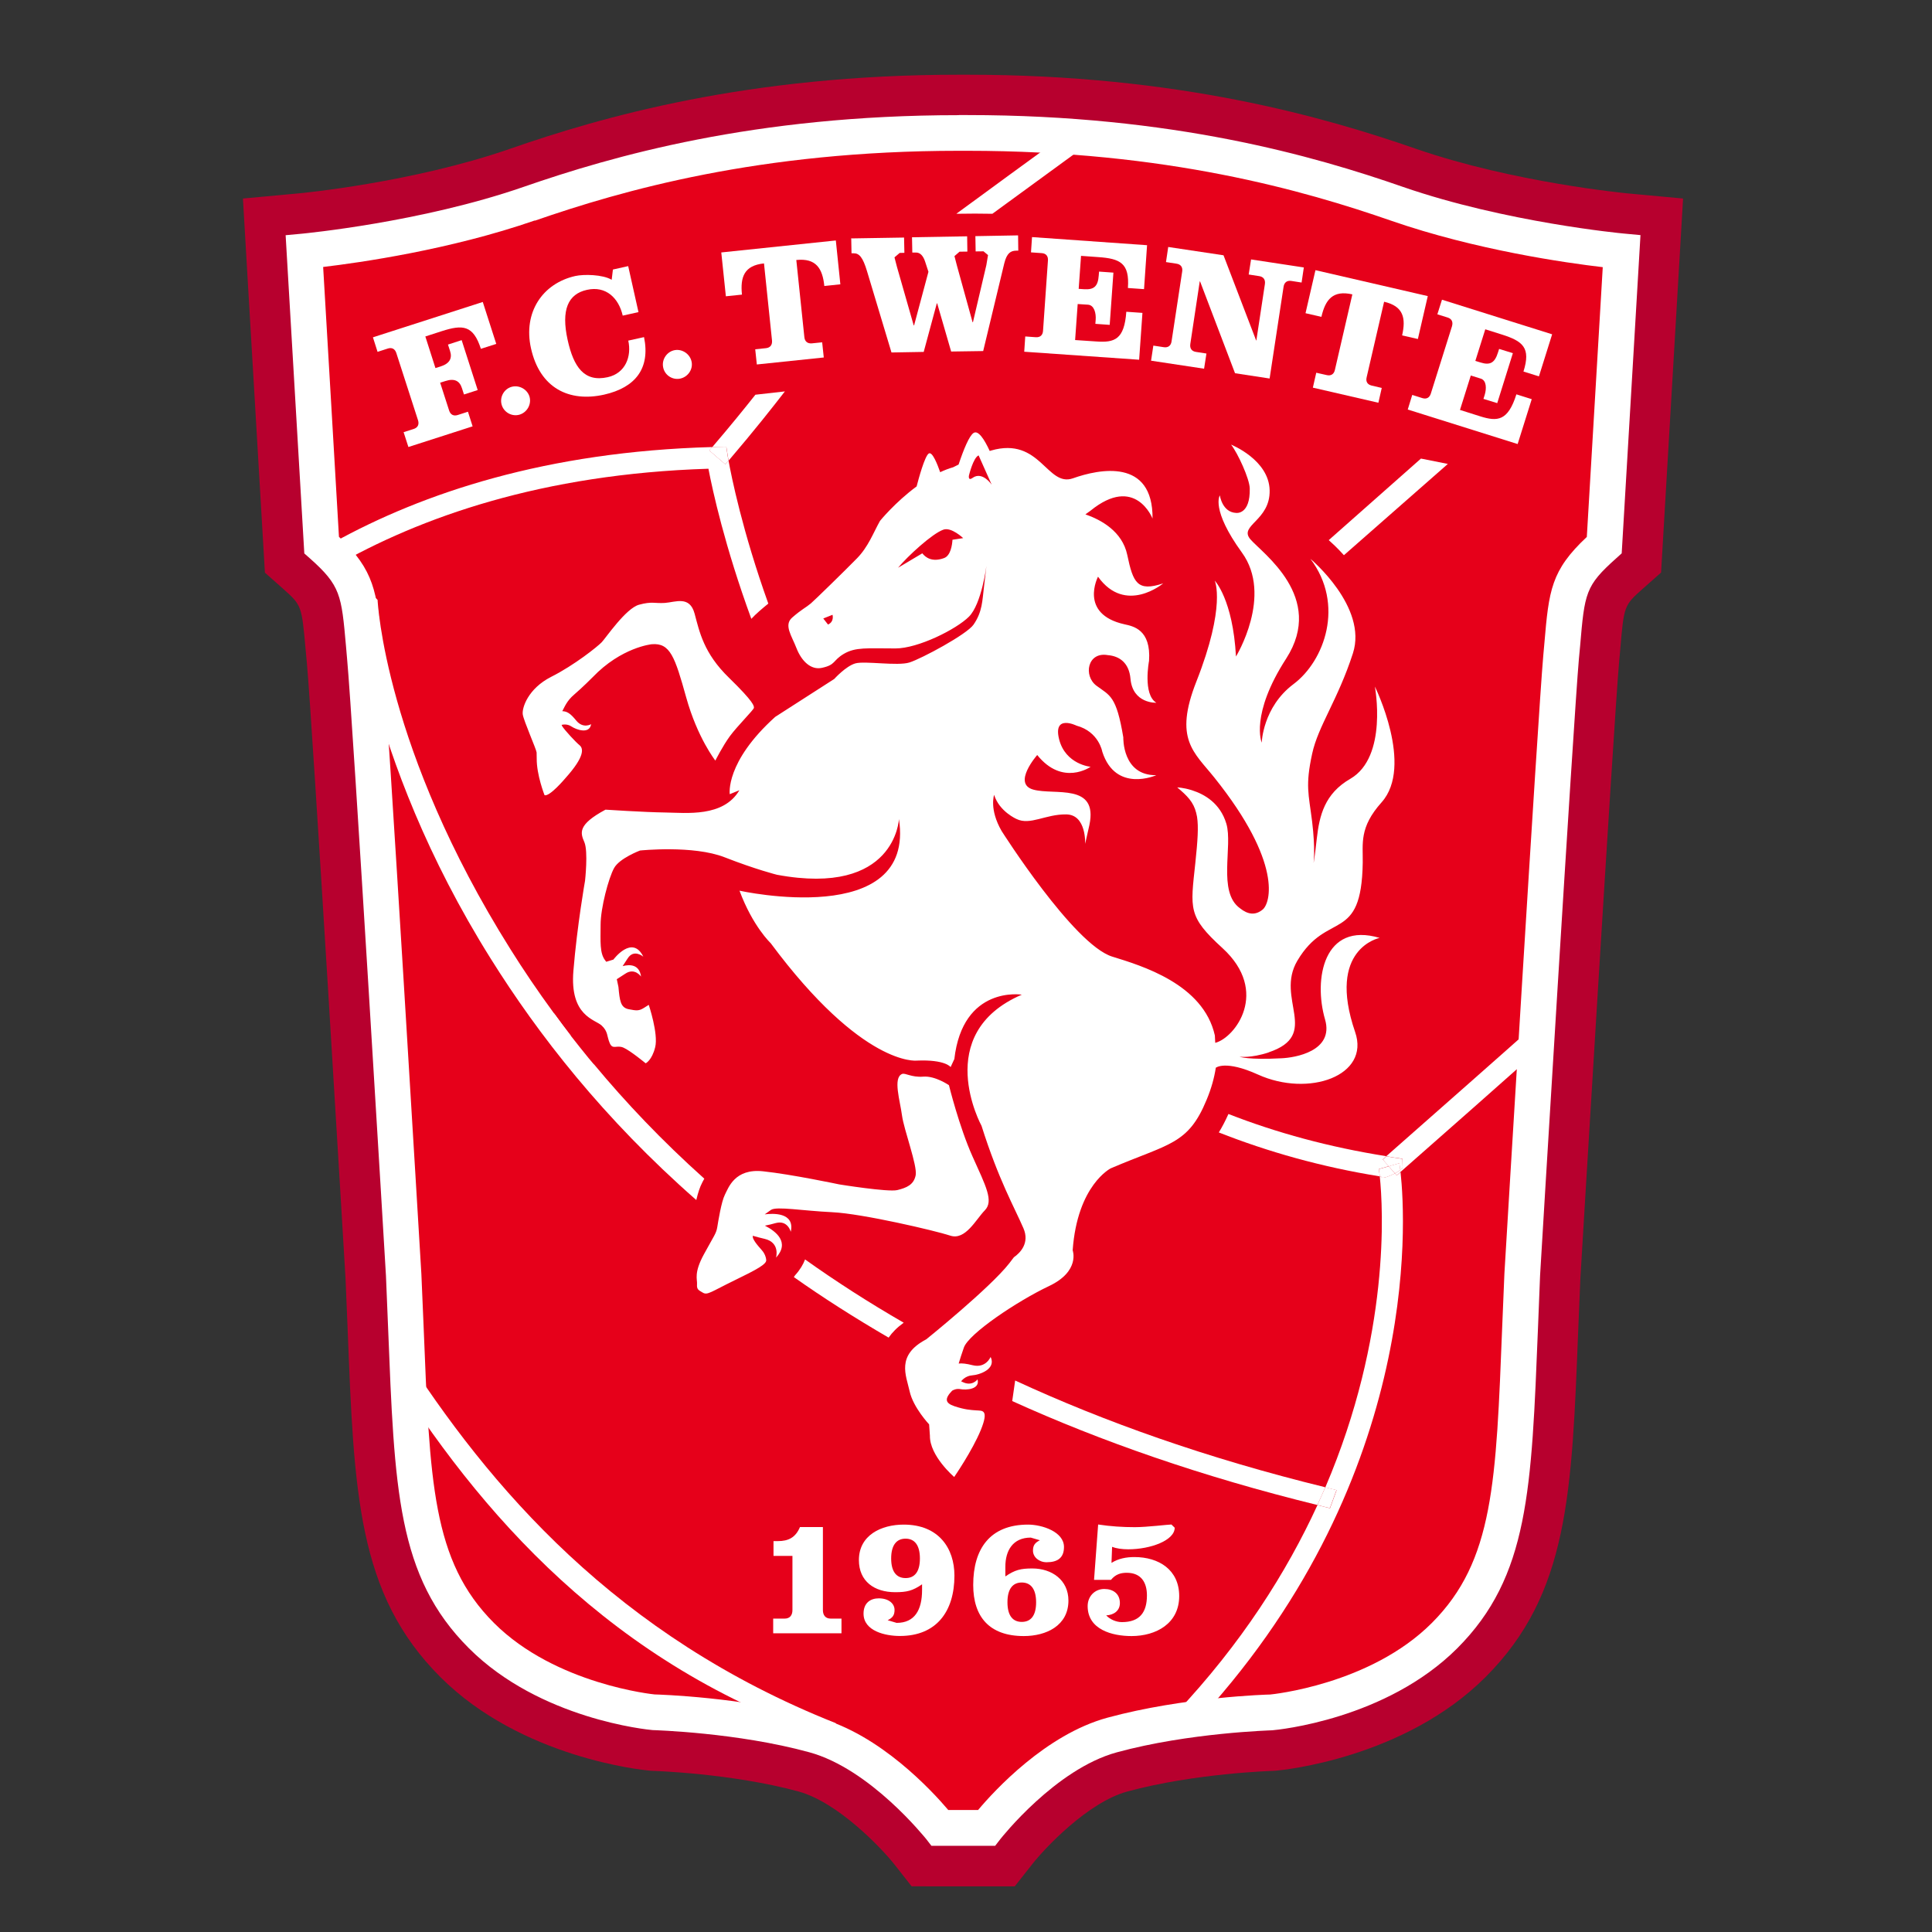 <?xml version="1.0" encoding="utf-8"?>
<!-- Generator: Adobe Illustrator 16.0.0, SVG Export Plug-In . SVG Version: 6.00 Build 0)  -->
<!DOCTYPE svg PUBLIC "-//W3C//DTD SVG 1.1//EN" "http://www.w3.org/Graphics/SVG/1.1/DTD/svg11.dtd">
<svg version="1.1"
	 id="svg2" xmlns:svg="http://www.w3.org/2000/svg" xmlns:dc="http://purl.org/dc/elements/1.1/" xmlns:rdf="http://www.w3.org/1999/02/22-rdf-syntax-ns#" xmlns:cc="http://creativecommons.org/ns#"
	 xmlns="http://www.w3.org/2000/svg" xmlns:xlink="http://www.w3.org/1999/xlink" x="0px" y="0px" width="120px" height="120px"
	 viewBox="130.786 180 120 120" enable-background="new 130.786 180 120 120" xml:space="preserve">
<rect x="130.786" y="180" width="120" height="120" fill="#333333" stroke="none"/>
<g id="g3111" transform="translate(-29023.315,11726.583)">
	<path id="path12" fill="#E6001A" d="M29213.645-11538.323c-11.664,0-20.115,2.126-26.688,4.405
		c-6.57,2.277-13.943,2.951-13.943,2.951l1.072,18.236c2.418,2.145,2.324,3.104,2.682,6.976c0.352,3.823,2.412,38.354,2.412,38.354
		c0.533,12.333,0.254,17.833,4.828,22.412c4.18,4.181,10.729,4.769,10.729,4.769s5.26,0.135,9.92,1.405
		c4.223,1.147,7.836,5.768,7.836,5.768h2.883c0,0,3.578-4.615,7.795-5.768c4.672-1.277,9.924-1.405,9.924-1.405
		s6.549-0.588,10.732-4.769c4.59-4.591,4.291-10.072,4.824-22.412c0,0,2.08-34.531,2.418-38.354
		c0.357-4.035,0.264-4.831,2.682-6.976l1.074-18.236c0,0-7.379-0.674-13.945-2.951c-6.57-2.279-15.021-4.405-26.688-4.405h-0.539
		H29213.645z"/>
	<path id="path14" fill="#B7002E" d="M29188.146-11530.498c5.201-1.805,13.5-4.199,25.498-4.199h0.541
		c12.006,0,20.303,2.395,25.498,4.199c4.102,1.423,8.41,2.242,11.32,2.688c-0.232,4.059-0.68,11.561-0.791,13.471
		c-2.143,2.277-2.4,4.122-2.693,7.514l-0.063,0.756c-0.342,3.828-2.338,37.049-2.42,38.459l-0.135,3.309
		c-0.393,9.875-0.586,13.699-3.637,16.756c-3.063,3.063-8.066,3.665-8.439,3.706c-0.867,0.03-5.916,0.253-10.607,1.529
		c-3.605,0.982-6.609,3.66-8.293,5.434c-1.686-1.767-4.707-4.451-8.314-5.434c-4.691-1.276-9.74-1.499-10.607-1.529
		c-0.367-0.041-5.369-0.643-8.438-3.706c-3.051-3.052-3.238-6.893-3.637-16.832l-0.129-3.18c-0.088-1.47-2.074-34.688-2.432-38.529
		l-0.068-0.791c-0.271-3.047-0.453-5.049-2.684-7.456c-0.111-1.903-0.557-9.417-0.797-13.476
		C29179.738-11528.256,29184.041-11529.075,29188.146-11530.498z M29213.645-11541.942c-13.098,0-22.182,2.624-27.875,4.604
		c-6.051,2.102-13.02,2.758-13.09,2.763l-3.49,0.323l0.205,3.502l1.16,19.735l1.125,0.997c1.158,1.035,1.158,1.035,1.404,3.783
		l0.076,0.82c0.346,3.717,2.383,37.89,2.402,38.236l0.129,3.098c0.402,10.208,0.596,16.497,5.756,21.657
		c5.053,5.055,12.645,5.785,12.967,5.815l0.109,0.011l0.113,0.007c0.045,0,4.895,0.146,9.066,1.282
		c2.465,0.675,5.182,3.556,5.938,4.51l1.082,1.377l1.766,0.005h4.641l1.098-1.393c0.75-0.956,3.438-3.831,5.896-4.499
		c4.17-1.136,9.014-1.282,9.066-1.282l0.104-0.007l0.117-0.011c0.324-0.03,7.914-0.755,12.967-5.815
		c5.166-5.165,5.354-11.426,5.752-21.588l0.135-3.226c0.018-0.288,2.072-34.466,2.4-38.197l0.07-0.772
		c0.236-2.77,0.236-2.77,1.414-3.818l1.125-0.995l1.367-23.232l-3.488-0.323c-0.072-0.011-7.035-0.667-13.096-2.763
		c-5.688-1.975-14.777-4.604-27.871-4.604H29213.645L29213.645-11541.942z"/>
	<path id="path16" fill="#E6001A" d="M29213.645-11538.323c-11.664,0-20.115,2.126-26.688,4.405
		c-6.57,2.277-13.943,2.951-13.943,2.951l1.072,18.236c2.418,2.145,2.324,3.104,2.682,6.976c0.352,3.823,2.412,38.354,2.412,38.354
		c0.533,12.333,0.254,17.833,4.828,22.412c4.18,4.181,10.729,4.769,10.729,4.769s5.26,0.135,9.92,1.405
		c4.223,1.147,7.836,5.768,7.836,5.768h2.883c0,0,3.578-4.615,7.795-5.768c4.672-1.277,9.924-1.405,9.924-1.405
		s6.549-0.588,10.732-4.769c4.59-4.591,4.291-10.072,4.824-22.412c0,0,2.08-34.531,2.418-38.354
		c0.357-4.035,0.264-4.831,2.682-6.976l1.074-18.236c0,0-7.379-0.674-13.945-2.951c-6.57-2.279-15.021-4.405-26.688-4.405h-0.539
		H29213.645z"/>
	<path id="path18" fill="#FFFFFF" d="M29187.32-11532.876c5.371-1.862,13.939-4.341,26.324-4.341h0.541
		c12.385,0,20.953,2.479,26.318,4.341c5.266,1.827,10.883,2.623,13.148,2.887c-0.111,1.815-0.941,15.978-0.99,16.756
		c-2.225,2.085-2.355,3.313-2.637,6.617l-0.068,0.761c-0.334,3.796-2.332,36.979-2.414,38.384l-0.135,3.262
		c-0.385,9.688-0.514,14.571-4.373,18.433c-3.836,3.841-9.98,4.438-10.045,4.443c-0.146,0-5.369,0.152-10.107,1.44
		c-3.82,1.043-7.018,4.527-8.031,5.734h-1.85c-1.018-1.201-4.24-4.691-8.059-5.734c-4.738-1.288-9.963-1.44-10.186-1.446
		c0,0-6.137-0.604-9.973-4.438c-3.854-3.854-3.982-8.763-4.375-18.507l-0.135-3.169c-0.088-1.43-2.061-34.611-2.412-38.413
		l-0.07-0.802c-0.275-3.105-0.428-4.486-2.637-6.572c-0.039-0.778-0.877-14.939-0.982-16.761c2.266-0.27,7.883-1.065,13.143-2.888
		L29187.32-11532.876z M29213.645-11539.43c-12.719,0-21.527,2.547-27.049,4.463c-6.361,2.202-13.611,2.881-13.682,2.893l-1.072,0.1
		l1.16,19.766l0.346,0.305c1.91,1.698,1.961,2.273,2.242,5.44l0.07,0.808c0.352,3.761,2.396,37.975,2.414,38.319l0.129,3.146
		c0.404,10.109,0.555,15.52,5.023,19.982c4.418,4.416,11.129,5.06,11.41,5.084c0.121,0.005,5.254,0.15,9.727,1.376
		c3.807,1.036,7.215,5.341,7.258,5.381l0.332,0.429h3.961l0.332-0.429c0.035-0.04,3.41-4.338,7.223-5.376
		c4.479-1.223,9.604-1.364,9.656-1.369c0.352-0.029,7.063-0.675,11.484-5.089c4.469-4.47,4.613-9.857,5.02-19.914l0.129-3.239
		c0.016-0.326,2.078-34.54,2.412-38.307l0.072-0.767c0.285-3.337,0.324-3.765,2.248-5.481l0.338-0.305l1.166-19.766l-1.064-0.1
		c-0.07-0.006-7.32-0.691-13.684-2.893c-5.52-1.922-14.328-4.463-27.051-4.463h-0.537L29213.645-11539.43z"/>
	<path id="path20" fill="#FFFFFF" d="M29205.213-11451.728v5.152c0,0.305,0.152,0.527,0.48,0.527h0.674v0.913h-4.242v-0.913h0.717
		c0.326,0,0.479-0.217,0.479-0.527v-3.367h-1.176v-0.919h0.275c0.631,0,1.09-0.206,1.369-0.874h1.418L29205.213-11451.728z"/>
	<path id="path22" fill="#FFFFFF" d="M29209.453-11449.784c0,0.837,0.34,1.218,0.896,1.218c0.555,0,0.889-0.381,0.889-1.218
		s-0.338-1.23-0.889-1.23C29209.793-11451.015,29209.453-11450.621,29209.453-11449.784z M29211.373-11448.18
		c-0.584,0.405-0.947,0.491-1.668,0.491c-1.307,0-2.256-0.684-2.256-1.995c0-1.548,1.389-2.203,2.783-2.203
		c2.184,0,3.15,1.482,3.15,3.167c0,2.238-1.125,3.75-3.385,3.75h-0.014c-0.871,0-2.246-0.294-2.246-1.388
		c0-0.675,0.438-0.949,0.947-0.949c0.604,0,0.979,0.315,0.979,0.72c0,0.335-0.129,0.492-0.428,0.638l0.557,0.166
		c1.125,0,1.58-0.804,1.58-2.039v-0.369V-11448.18z"/>
	<path id="path24" fill="#FFFFFF" d="M29216.676-11447.062c0,0.839,0.338,1.218,0.889,1.218c0.557,0,0.891-0.379,0.891-1.218
		c0-0.837-0.34-1.229-0.891-1.229C29217.008-11448.291,29216.676-11447.898,29216.676-11447.062z M29216.551-11448.672
		c0.594-0.404,0.949-0.491,1.67-0.491c1.217,0,2.242,0.72,2.242,1.996c0,1.548-1.369,2.203-2.771,2.203
		c-2.148,0-3.143-1.206-3.143-3.175c0-2.23,1.029-3.748,3.408-3.748c0.859,0,2.23,0.439,2.23,1.389c0,0.672-0.393,0.949-1.078,0.949
		c-0.469,0-0.848-0.317-0.848-0.721c0-0.341,0.133-0.493,0.428-0.645l-0.564-0.165c-1.117,0-1.58,0.81-1.58,1.812v0.604
		L29216.551-11448.672z"/>
	<path id="path26" fill="#FFFFFF" d="M29222.314-11451.893c0.768,0.117,1.516,0.165,2.277,0.165c0.748,0,2.068-0.165,2.268-0.165
		l0.205,0.199c0,0.784-1.494,1.341-2.889,1.341c-0.381,0-0.742-0.052-1-0.152l-0.037,0.996c0.436-0.275,0.928-0.362,1.424-0.362
		c1.518,0,2.781,0.795,2.781,2.423c0,1.699-1.43,2.484-2.963,2.484c-1.205,0-2.723-0.404-2.723-1.862
		c0-0.598,0.434-1.062,1.035-1.062c0.545,0,0.967,0.293,0.967,0.874c0,0.491-0.393,0.743-0.85,0.766
		c0.24,0.253,0.623,0.418,0.975,0.418c1.109,0,1.555-0.61,1.555-1.659c0-0.802-0.359-1.405-1.25-1.405
		c-0.354,0-0.688,0.077-0.984,0.44h-1.051l0.254-3.427L29222.314-11451.893z"/>
	<path id="path28" fill="#FFFFFF" d="M29178.619-11461.029c5.943,9.317,14.395,18.606,28.334,22.864l-0.955-1.395
		c-13.605-5.404-21.488-14.612-27.029-23.297l-0.355,1.834L29178.619-11461.029z"/>
	<path id="path30" fill="#FFFFFF" d="M29179.461-11518.838l-0.291-0.902l0.625-0.199c0.258-0.082,0.352-0.281,0.271-0.539
		l-1.348-4.176c-0.082-0.257-0.275-0.363-0.527-0.281l-0.639,0.206l-0.287-0.902l6.822-2.196l0.838,2.605l-0.955,0.305
		c-0.475-1.475-1.123-1.516-2.436-1.095l-1.014,0.328l0.627,1.962l0.322-0.1c0.586-0.188,0.727-0.527,0.586-0.96l-0.129-0.399
		l0.85-0.275l0.996,3.1l-0.852,0.275l-0.129-0.399c-0.139-0.433-0.449-0.626-1.035-0.433l-0.316,0.1l0.557,1.727
		c0.082,0.258,0.275,0.363,0.533,0.281l0.637-0.205l0.289,0.908l-3.988,1.283L29179.461-11518.838z"/>
	<path id="path32" fill="#FFFFFF" d="M29186.994-11521.931c0.127,0.476-0.166,0.972-0.633,1.106
		c-0.469,0.13-0.967-0.146-1.102-0.621c-0.135-0.479,0.152-0.983,0.621-1.111
		C29186.344-11522.686,29186.863-11522.404,29186.994-11521.931z"/>
	<path id="path34" fill="#FFFFFF" d="M29192.17-11529.842l0.949-0.212l0.639,2.858l-0.979,0.217c-0.246-1.084-1.037-1.869-2.225-1.6
		c-1.172,0.258-1.611,1.242-1.195,3.116c0.369,1.663,1.02,2.636,2.488,2.308c1.107-0.246,1.494-1.295,1.277-2.272l0.979-0.217
		c0.398,1.944-0.533,3.133-2.482,3.573c-2.18,0.485-3.99-0.411-4.539-2.877c-0.498-2.23,0.715-4.035,2.752-4.492
		c0.527-0.117,1.697-0.099,2.26,0.234L29192.17-11529.842z"/>
	<path id="path36" fill="#FFFFFF" d="M29197.061-11524.098c0.088,0.492-0.264,0.955-0.744,1.037s-0.949-0.24-1.031-0.732
		c-0.086-0.486,0.254-0.961,0.727-1.043C29196.492-11524.918,29196.973-11524.584,29197.061-11524.098L29197.061-11524.098z"/>
	<path id="path38" fill="#FFFFFF" d="M29199.186-11528.18l-0.285-2.723l7.115-0.744l0.281,2.723l-0.996,0.105
		c-0.111-1.088-0.51-1.744-1.74-1.615l0.5,4.79c0.027,0.27,0.193,0.409,0.461,0.388l0.645-0.065l0.1,0.942l-4.158,0.434l-0.1-0.943
		l0.668-0.07c0.27-0.029,0.398-0.205,0.375-0.474l-0.498-4.79c-1.236,0.128-1.48,0.848-1.369,1.938L29199.186-11528.18z"/>
	<path id="path40" fill="#FFFFFF" d="M29206.988-11531.775l3.266-0.053l0.02,0.948l-0.293,0.007l-0.322,0.275l0.152,0.586
		l1.041,3.637h0.025l0.891-3.327l-0.207-0.633c-0.115-0.351-0.303-0.567-0.568-0.562h-0.227l-0.018-0.949l3.424-0.059l0.014,0.949
		l-0.486,0.006l-0.316,0.275l0.152,0.586l0.973,3.52h0.023l0.832-3.543l0.105-0.627l-0.281-0.234l-0.488,0.006l-0.016-0.949
		l2.652-0.047l0.012,0.949h-0.129c-0.34,0.006-0.582,0.146-0.742,0.791l-1.309,5.445l-1.99,0.029l-0.867-2.992h-0.023l-0.814,3.016
		l-2.002,0.035l-1.521-5.054c-0.254-0.849-0.482-1.112-0.822-1.106h-0.139l-0.018-0.949L29206.988-11531.775z"/>
	<path id="path42" fill="#FFFFFF" d="M29219.191-11530.404c0.018-0.27-0.117-0.439-0.387-0.457l-0.666-0.047l0.064-0.949
		l7.145,0.504l-0.188,2.729l-1.002-0.071c0.113-1.546-0.479-1.826-1.85-1.92l-1.061-0.076l-0.146,2.049l0.334,0.023
		c0.627,0.041,0.865-0.188,0.912-0.854l0.02-0.241l0.891,0.064l-0.23,3.245l-0.891-0.064l0.02-0.257
		c0.029-0.398-0.088-0.902-0.475-0.932l-0.643-0.041l-0.16,2.237l1.313,0.088c1.129,0.082,1.744-0.111,1.867-1.845l1.002,0.07
		l-0.205,2.91l-7.137-0.498l0.063-0.948l0.656,0.047c0.27,0.018,0.434-0.128,0.449-0.403l0.305-4.375V-11530.404z"/>
	<path id="path44" fill="#FFFFFF" d="M29232.113-11525.439h0.023l0.531-3.508c0.035-0.263-0.086-0.444-0.352-0.485l-0.656-0.101
		l0.148-0.936l3.277,0.498l-0.139,0.937l-0.639-0.1c-0.27-0.041-0.441,0.1-0.48,0.362l-0.867,5.699l-2.148-0.328l-2.172-5.704h-0.02
		l-0.586,3.888c-0.039,0.27,0.082,0.451,0.352,0.492l0.65,0.1l-0.146,0.943l-3.293-0.498l0.141-0.937l0.652,0.099
		c0.262,0.041,0.443-0.093,0.48-0.362l0.66-4.339c0.043-0.265-0.086-0.446-0.35-0.486l-0.656-0.1l0.139-0.938l3.434,0.516
		l2.025,5.287H29232.113z"/>
	<path id="path46" fill="#FFFFFF" d="M29235.191-11527.137l0.615-2.665l6.977,1.61l-0.615,2.665l-0.979-0.223
		c0.244-1.071,0.088-1.815-1.119-2.091l-1.084,4.691c-0.064,0.264,0.041,0.451,0.311,0.516l0.627,0.146l-0.209,0.92l-4.07-0.938
		l0.211-0.926l0.648,0.146c0.266,0.064,0.453-0.059,0.51-0.322l1.084-4.691c-1.207-0.275-1.676,0.322-1.922,1.395l-0.977-0.223
		L29235.191-11527.137z"/>
	<path id="path48" fill="#FFFFFF" d="M29244.287-11526.323c0.076-0.258-0.01-0.456-0.27-0.538l-0.639-0.199l0.287-0.908l6.842,2.149
		l-0.82,2.612l-0.961-0.299c0.469-1.482-0.035-1.886-1.352-2.302l-1.02-0.322l-0.617,1.963l0.324,0.099
		c0.598,0.188,0.883,0.018,1.082-0.621l0.07-0.222l0.855,0.263l-0.971,3.104l-0.857-0.263l0.078-0.247
		c0.117-0.38,0.123-0.901-0.246-1.013l-0.617-0.193l-0.672,2.138l1.254,0.397c1.076,0.34,1.727,0.294,2.25-1.365l0.953,0.3
		l-0.875,2.787l-6.826-2.144l0.279-0.907l0.627,0.198c0.26,0.082,0.451-0.027,0.529-0.286l1.316-4.187L29244.287-11526.323z"/>
	<path id="path50" fill="#FFFFFF" d="M29237.574-11512.098l6.455-5.669l-1.67-0.333l-5.727,5.065
		C29236.814-11512.871,29237.172-11512.549,29237.574-11512.098z"/>
	<path id="path52" fill="#FFFFFF" d="M29217.154-11460.836c-0.059,0.421-0.123,0.885-0.182,1.276
		c5.488,2.489,11.771,4.691,18.953,6.455c0.174-0.37,0.332-0.733,0.492-1.102
		C29229.078-11456.004,29222.701-11458.271,29217.154-11460.836z"/>
	<path id="path54" fill="#FFFFFF" d="M29210.232-11464.427c-2.197-1.269-4.234-2.581-6.127-3.93
		c-0.117,0.311-0.311,0.645-0.621,0.985l-0.076,0.111c1.822,1.287,3.791,2.541,5.887,3.76
		C29209.518-11463.823,29209.822-11464.133,29210.232-11464.427z"/>
	<path id="path56" fill="#FFFFFF" d="M29240.85-11473.58l-0.105-0.122c-0.381,0.193-0.838,0.357-0.838,0.217l-0.105-0.023
		c0.205,1.945,0.668,9.839-3.383,19.309c0.238,0.059,0.469,0.118,0.701,0.175l-0.41,1.12c-0.264-0.066-0.518-0.13-0.779-0.194
		c-1.914,4.165-4.709,8.587-8.789,12.92l0.965,0.908c14.232-15.104,13.328-31.373,12.984-34.513l-0.141,0.129l-0.094,0.075H29240.85
		z"/>
	<path id="path58" fill="#FFFFFF" d="M29237.119-11454.03c-0.232-0.059-0.463-0.117-0.701-0.176
		c-0.16,0.363-0.324,0.731-0.492,1.102c0.262,0.064,0.514,0.133,0.777,0.193l0.41-1.119H29237.119z"/>
	<path id="path60" fill="#FFFFFF" d="M29249.635-11483.101c-2.52,2.246-5.588,4.946-9.43,8.332l0.457,0.078l0.545,0.08l0.016,0.545
		l-0.15,0.164l0.014,0.111c3.342-2.939,6.094-5.37,8.414-7.433l0.129-1.878H29249.635z"/>
	<polygon id="polygon62" fill="#FFFFFF" points="29241.072,-11473.901 29240.744,-11473.702 29240.85,-11473.58 
		29240.943,-11473.655 29241.086,-11473.79 	"/>
	<path id="path64" fill="#FFFFFF" d="M29239.801-11473.509c-0.027-0.286-0.059-0.445-0.059-0.463l0.615-0.176l-0.373-0.423
		l0.094-0.08l0.133-0.118c-3.561-0.563-6.828-1.458-9.809-2.622c-0.195,0.432-0.393,0.813-0.598,1.146
		c3.047,1.201,6.367,2.143,10.002,2.729L29239.801-11473.509z"/>
	<path id="path66" fill="#FFFFFF" d="M29201.822-11509.094c-1.611-4.497-2.291-7.895-2.471-8.884l-0.195,0.234l-1-0.86l0.182-0.212
		c-10.303,0.282-17.969,2.853-23.514,5.922v1.522c5.375-3.093,12.955-5.775,23.279-6.097c0.252,1.329,1.02,4.837,2.664,9.323
		c0.299-0.322,0.697-0.656,1.049-0.943L29201.822-11509.094z"/>
	<polygon id="polygon68" fill="#FFFFFF" points="29199.297,-11518.265 29199.211,-11518.838 29198.631,-11518.827 
		29198.332,-11518.815 29198.15,-11518.604 29199.152,-11517.743 29199.352,-11517.973 	"/>
	<path id="path70" fill="#FFFFFF" d="M29239.742-11473.967c0.008,0.013,0.031,0.177,0.059,0.464l0.105,0.018
		c0,0.146,0.463-0.018,0.838-0.217l-0.387-0.438L29239.742-11473.967L29239.742-11473.967z"/>
	<path id="path72" fill="#FFFFFF" d="M29239.984-11474.57l0.373,0.431l0.656-0.19c0.006,0.012,0.029,0.172,0.059,0.435l0.15-0.164
		l-0.016-0.545l-0.539-0.082l-0.457-0.075l-0.129,0.116l-0.094,0.082L29239.984-11474.57z"/>
	<path id="path74" fill="#FFFFFF" d="M29240.357-11474.14l0.387,0.438l0.334-0.199c-0.029-0.264-0.059-0.421-0.059-0.434
		l-0.656,0.188L29240.357-11474.14z"/>
	<path id="polygon76" fill="#FFFFFF" d="M29190.666-11480.854l0.322,0.382L29190.666-11480.854z"/>
	<path id="polygon78" fill="#E41D2D" d="M29190.666-11480.854l0.322,0.382L29190.666-11480.854z"/>
	<path id="path80" fill="#FFFFFF" d="M29189.588-11482.212c-0.381-0.491-0.744-0.983-1.1-1.47
		C29188.785-11482.996,29189.195-11482.527,29189.588-11482.212z"/>
	<path id="path82" fill="#FFFFFF" d="M29190.988-11480.473l-0.322-0.382c-0.369-0.455-0.727-0.9-1.078-1.351
		c-0.381-0.492-0.75-0.985-1.1-1.47c-0.992-1.354-1.887-2.679-2.689-3.96c-7.801-12.422-8.24-21.582-8.246-21.687l-1.65-1.646
		c0.027,0.451,0.73,11.25,8.684,23.94c2.928,4.68,6.992,9.921,12.762,14.982c0.111-0.469,0.223-0.803,0.357-1.061l0.041-0.082
		l0.1-0.183c-2.635-2.359-4.902-4.755-6.852-7.104H29190.988z"/>
	<path id="path84" fill="#FFFFFF" d="M29205.805-11471.29c1.852,0.088,6.371,1.142,7.314,1.453c0.943,0.316,1.594-1.002,2.15-1.569
		c0.563-0.574,0.068-1.499-0.762-3.345c-0.832-1.851-1.465-4.428-1.465-4.428s-0.85-0.59-1.592-0.532
		c-0.75,0.059-1.125-0.252-1.324-0.164c-0.574,0.246-0.117,1.668,0,2.577c0.123,0.902,0.959,3.103,0.85,3.707
		c-0.117,0.604-0.574,0.786-1.143,0.926c-0.568,0.139-3.607-0.353-3.607-0.353s-2.957-0.626-4.732-0.814
		c-1.764-0.188-2.15,1.032-2.371,1.459c-0.217,0.428-0.412,1.64-0.475,2.033c-0.07,0.385-0.188,0.49-0.826,1.663
		c-0.639,1.171-0.404,1.546-0.428,1.861c-0.023,0.322,0.088,0.363,0.369,0.527s0.521-0.069,1.943-0.761
		c1.424-0.69,2.004-1.014,1.986-1.266c-0.023-0.252-0.117-0.398-0.193-0.516c-0.076-0.122-0.51-0.532-0.633-0.861l-0.012-0.135
		c0.24,0.071,0.492,0.135,0.744,0.194c0.979,0.232,0.703,1.165,0.703,1.165c0.877-0.954-0.012-1.64-0.691-1.986
		c0.217-0.04,0.451-0.098,0.674-0.162c0.75-0.199,0.932,0.544,0.932,0.544c0.275-1.241-1.166-1.143-1.617-1.084l0.393-0.28
		c0.352-0.229,1.961,0.059,3.807,0.146H29205.805z M29214.52-11516.905c-0.313,0.223-0.234-0.152-0.234-0.152
		s0.264-1.102,0.598-1.241l0.813,1.82c0,0-0.572-0.854-1.182-0.427H29214.52z M29213.26-11513.051
		c-0.018,0.31-0.111,0.977-0.516,1.129c-0.756,0.281-1.166-0.047-1.357-0.293c-0.738,0.434-1.506,0.896-1.506,0.896
		c0.604-0.727,2.119-2.121,2.816-2.366c0.492-0.176,1.229,0.526,1.229,0.526s-0.338,0.047-0.66,0.1L29213.26-11513.051z
		 M29205.529-11507.793l-0.293-0.375l0.574-0.229c0,0,0.123,0.422-0.275,0.604H29205.529z M29232.885-11481.215
		c3.291-1.096,0.393-3.326,1.799-5.7c1.867-3.146,3.982-1.019,4.059-6.09c0.018-1.184-0.23-2.179,1.17-3.743
		c2.021-2.26-0.416-7.191-0.416-7.191s0.824,4.363-1.523,5.728c-1.604,0.925-1.92,2.284-2.084,3.707
		c-0.158,1.423-0.199,1.511-0.199,1.511s0.117-0.849-0.092-2.564c-0.219-1.745-0.43-2.22,0.004-4.217
		c0.369-1.71,1.594-3.338,2.529-6.226c0.938-2.888-2.639-5.874-2.639-5.874c2.148,2.846,0.871,6.348-1.051,7.783
		c-1.914,1.436-1.973,3.637-1.973,3.637s-0.738-1.734,1.523-5.229c2.447-3.813-1.492-6.542-2.232-7.409
		c-0.732-0.866,1.248-1.147,1.201-3.045c-0.047-1.896-2.395-2.829-2.395-2.829c0.414,0.528,1.148,2.12,1.16,2.724
		c0.033,1.641-0.84,1.518-0.84,1.518c-0.877-0.036-1.018-1.09-1.018-1.09s-0.58,0.861,1.369,3.549
		c1.951,2.682-0.367,6.46-0.367,6.46c-0.195-3.556-1.32-4.714-1.32-4.714s0.723,1.546-1.141,6.271
		c-1.41,3.578-0.152,4.375,1.113,5.956c4.275,5.335,3.473,7.813,3.01,8.2c-0.459,0.381-0.926,0.314-1.412-0.076
		c-1.41-1.008-0.434-3.866-0.848-5.255c-0.381-1.275-1.363-1.826-2.113-2.067l-0.09-0.029c-0.486-0.146-0.848-0.157-0.848-0.157
		c0.316,0.263,0.563,0.491,0.754,0.727c0.207,0.257,0.34,0.526,0.422,0.849l0.055,0.252c0.098,0.633,0.039,1.481-0.105,2.852
		c-0.307,2.887-0.473,3.333,1.684,5.301c2.953,2.7,0.781,5.576-0.449,5.885l-0.023-0.457c-0.715-3.207-4.57-4.339-6.379-4.9
		c-2.4-0.751-6.867-7.802-6.867-7.802c-0.781-1.353-0.465-2.243-0.465-2.243c0.328,1.043,1.395,1.5,1.395,1.5
		c0.844,0.41,1.803-0.305,3.082-0.287c1.27,0.012,1.176,1.833,1.176,1.833l0.264-1.171c0.557-2.636-2.168-1.834-3.484-2.202
		c-1.324-0.369,0.244-2.149,0.244-2.149c1.578,1.967,3.316,0.732,3.316,0.732s-1.559-0.141-1.957-1.711
		c-0.391-1.574,1.084-0.844,1.084-0.844c1.393,0.376,1.6,1.623,1.6,1.623c0.836,2.583,3.355,1.453,3.355,1.453
		c-2.127,0.035-2.051-2.349-2.051-2.349c-0.428-2.583-0.83-2.59-1.662-3.204c-0.832-0.615-0.568-2.125,0.697-1.904
		c0.748,0.06,1.324,0.499,1.41,1.459c0.135,1.57,1.609,1.5,1.609,1.5c-0.859-0.516-0.455-2.602-0.455-2.602
		c0.135-1.955-0.996-2.154-1.525-2.271c-2.855-0.639-1.645-2.957-1.645-2.957c1.707,2.383,4.049,0.415,4.049,0.415
		c-1.604,0.534-1.869-0.028-2.232-1.769c-0.309-1.47-1.639-2.184-2.6-2.518l0.311-0.223c2.793-2.273,3.859,0.485,3.859,0.485
		c0.035-3.766-3.314-3.081-4.943-2.501c-1.623,0.568-2.025-2.605-5.078-1.727l-0.092,0.029c-0.336-0.727-0.711-1.307-1.002-1.119
		c-0.271,0.176-0.615,1.014-0.932,1.963l-0.34,0.169c-0.27,0.075-0.539,0.182-0.803,0.305c-0.162-0.462-0.486-1.306-0.709-1.16
		c-0.246,0.157-0.625,1.54-0.754,2.044c-1.33,0.979-2.273,2.138-2.273,2.138c-0.422,0.75-0.721,1.599-1.428,2.325
		c-0.709,0.727-2.672,2.642-2.871,2.806c-0.328,0.275-0.537,0.339-1.152,0.872c-0.541,0.469-0.041,1.119,0.264,1.91
		c0.309,0.79,0.889,1.37,1.58,1.217c0.867-0.188,0.65-0.444,1.354-0.866c0.738-0.433,1.441-0.339,3.215-0.339
		c1.398,0,3.771-1.184,4.563-1.975c0.785-0.791,1.082-3.145,1.082-3.145s-0.059,0.533-0.152,1.312
		c-0.105,0.838-0.092,1.528-0.648,2.331c-0.422,0.609-3.234,2.114-3.979,2.349c-0.742,0.234-2.775-0.111-3.365,0.058
		c-0.598,0.177-1.307,0.967-1.307,0.967l-3.666,2.354c-3.121,2.812-2.824,4.802-2.824,4.802l0.598-0.245
		c-0.996,1.692-3.303,1.399-4.613,1.382c-1.313-0.018-3.703-0.176-3.703-0.176c-1.744,0.938-1.563,1.441-1.311,2.021
		c0.244,0.579,0.041,2.394,0.041,2.394s-0.492,2.776-0.723,5.594c-0.234,2.816,1.344,3.016,1.754,3.397
		c0.408,0.381,0.314,0.656,0.502,1.094c0.188,0.435,0.428,0.095,0.855,0.282c0.428,0.187,1.377,0.972,1.377,0.972
		s0.387-0.174,0.592-1.002c0.205-0.832-0.4-2.629-0.4-2.629l-0.303,0.192c-0.305,0.188-0.451,0.177-0.955,0.077
		c-0.498-0.105-0.545-0.527-0.625-1.382l-0.102-0.48l0.527-0.341c0.586-0.397,0.979,0.177,0.979,0.177
		c-0.105-0.743-0.668-0.773-1.143-0.649l0.311-0.476c0.387-0.613,0.973-0.11,0.973-0.11c-0.686-1.399-1.857,0.18-1.857,0.18
		l-0.445,0.137l-0.076-0.1c-0.334-0.445-0.279-1.143-0.275-2.197c0-1.053,0.5-2.916,0.838-3.524c0.334-0.609,1.611-1.09,1.611-1.09
		s3.303-0.346,5.258,0.422c1.951,0.762,3.246,1.084,3.246,1.084c7.373,1.37,7.578-3.462,7.578-3.462
		c1.049,6.887-9.904,4.451-9.904,4.451c0.826,2.219,1.934,3.256,1.934,3.256c5.715,7.69,9.066,7.298,9.066,7.298
		c1.797-0.076,2.113,0.403,2.113,0.403l0.221-0.479h0.008c0.521-4.609,4.193-4.019,4.193-4.019c-5.641,2.43-2.502,8.146-2.502,8.146
		c1.066,3.373,2.039,5.055,2.602,6.36c0.402,0.926-0.205,1.534-0.592,1.804l-0.291,0.381c-1.203,1.535-5.15,4.715-5.15,4.715
		c-1.891,0.994-1.252,2.238-1.035,3.226c0.217,1.004,1.211,2.058,1.211,2.058l0.049,0.702c-0.02,1.264,1.508,2.565,1.508,2.565
		s1.121-1.622,1.654-2.918c0.525-1.299,0.082-1.188-0.275-1.218c-0.363-0.023-0.727-0.047-1.359-0.257
		c-0.604-0.201-0.615-0.479-0.146-0.967c0.1-0.058,0.279-0.14,0.521-0.094c0.346,0.064,1.223,0.018,1.055-0.608
		c0,0-0.336,0.467-0.941,0.157l-0.078-0.035c0.029-0.042,0.27-0.346,0.691-0.373c0.439-0.029,1.504-0.382,1.141-1.144
		c0,0-0.293,0.721-1.117,0.516c-0.398-0.1-0.662-0.129-0.867-0.105c0.082-0.275,0.191-0.62,0.322-0.99
		c0.299-0.866,3.326-2.892,5.283-3.818c1.961-0.925,1.475-2.227,1.475-2.227c0.293-4.057,2.365-5.089,2.365-5.089
		c3.637-1.557,4.805-1.463,5.957-4.263c0.299-0.716,0.475-1.376,0.568-1.984c0,0,0.586-0.498,2.617,0.421
		c3.15,1.428,6.982,0.082,6.037-2.641c-1.785-5.201,1.523-5.846,1.523-5.846c-3.473-1.03-4.121,2.554-3.391,5.065
		c0.574,1.98-1.879,2.378-2.711,2.412c-2.08,0.112-2.605-0.098-2.605-0.098s0.695,0.105,1.832-0.271L29232.885-11481.215z
		 M29190.104-11500.291c-0.229-0.182-0.938-0.942-1.096-1.205l-0.047-0.148l-0.012,0.03l0.047,0.053c0,0,0.316-0.095,0.604,0.104
		c0.293,0.193,1.113,0.499,1.217-0.146c0,0-0.496,0.299-0.924-0.223c-0.369-0.456-0.574-0.574-0.867-0.585
		c0.129-0.223,0.258-0.627,0.744-1.037c0.496-0.422,1.135-1.066,1.135-1.066c1.793-1.874,3.678-2.055,3.678-2.055
		c1.143-0.095,1.436,0.778,2.139,3.303c0.703,2.523,1.811,3.924,1.811,3.924s0.449-0.896,0.906-1.522
		c0.465-0.628,1.482-1.64,1.488-1.751c0.012-0.111,0.023-0.341-1.545-1.869c-1.576-1.528-1.834-2.857-2.139-3.988
		s-1.189-0.709-1.846-0.662c-0.65,0.041-0.789-0.11-1.604,0.111c-0.82,0.223-2.066,2.068-2.32,2.332
		c-0.258,0.269-1.697,1.423-3.139,2.148c-1.439,0.732-1.82,1.928-1.764,2.331c0.059,0.404,0.844,2.167,0.861,2.366l0.006,0.369
		c-0.012,1.025,0.486,2.283,0.486,2.283c0.316,0.112,1.289-1.048,1.289-1.048
		C29190.467-11499.635,29190.32-11500.104,29190.104-11500.291L29190.104-11500.291z"/>
	<path id="path86" fill="#FFFFFF" d="M29215.73-11533.298c1.711-1.247,3.684-2.688,6.02-4.393l0.09-0.07l-0.773-1.065l-0.094,0.064
		c-3.027,2.207-5.471,3.982-7.473,5.457c0.387-0.005,0.768-0.011,1.16-0.011c0.363,0,0.715,0.006,1.07,0.011V-11533.298z"/>
	<path id="path88" fill="#FFFFFF" d="M29198.332-11518.815l0.305-0.012l0.578-0.011l0.09,0.573l0.051,0.292
		c1.658-1.943,2.695-3.267,3.496-4.299c-0.613,0.065-1.229,0.137-1.832,0.206c-0.686,0.866-1.535,1.915-2.682,3.257
		L29198.332-11518.815z"/>
</g>
</svg>
